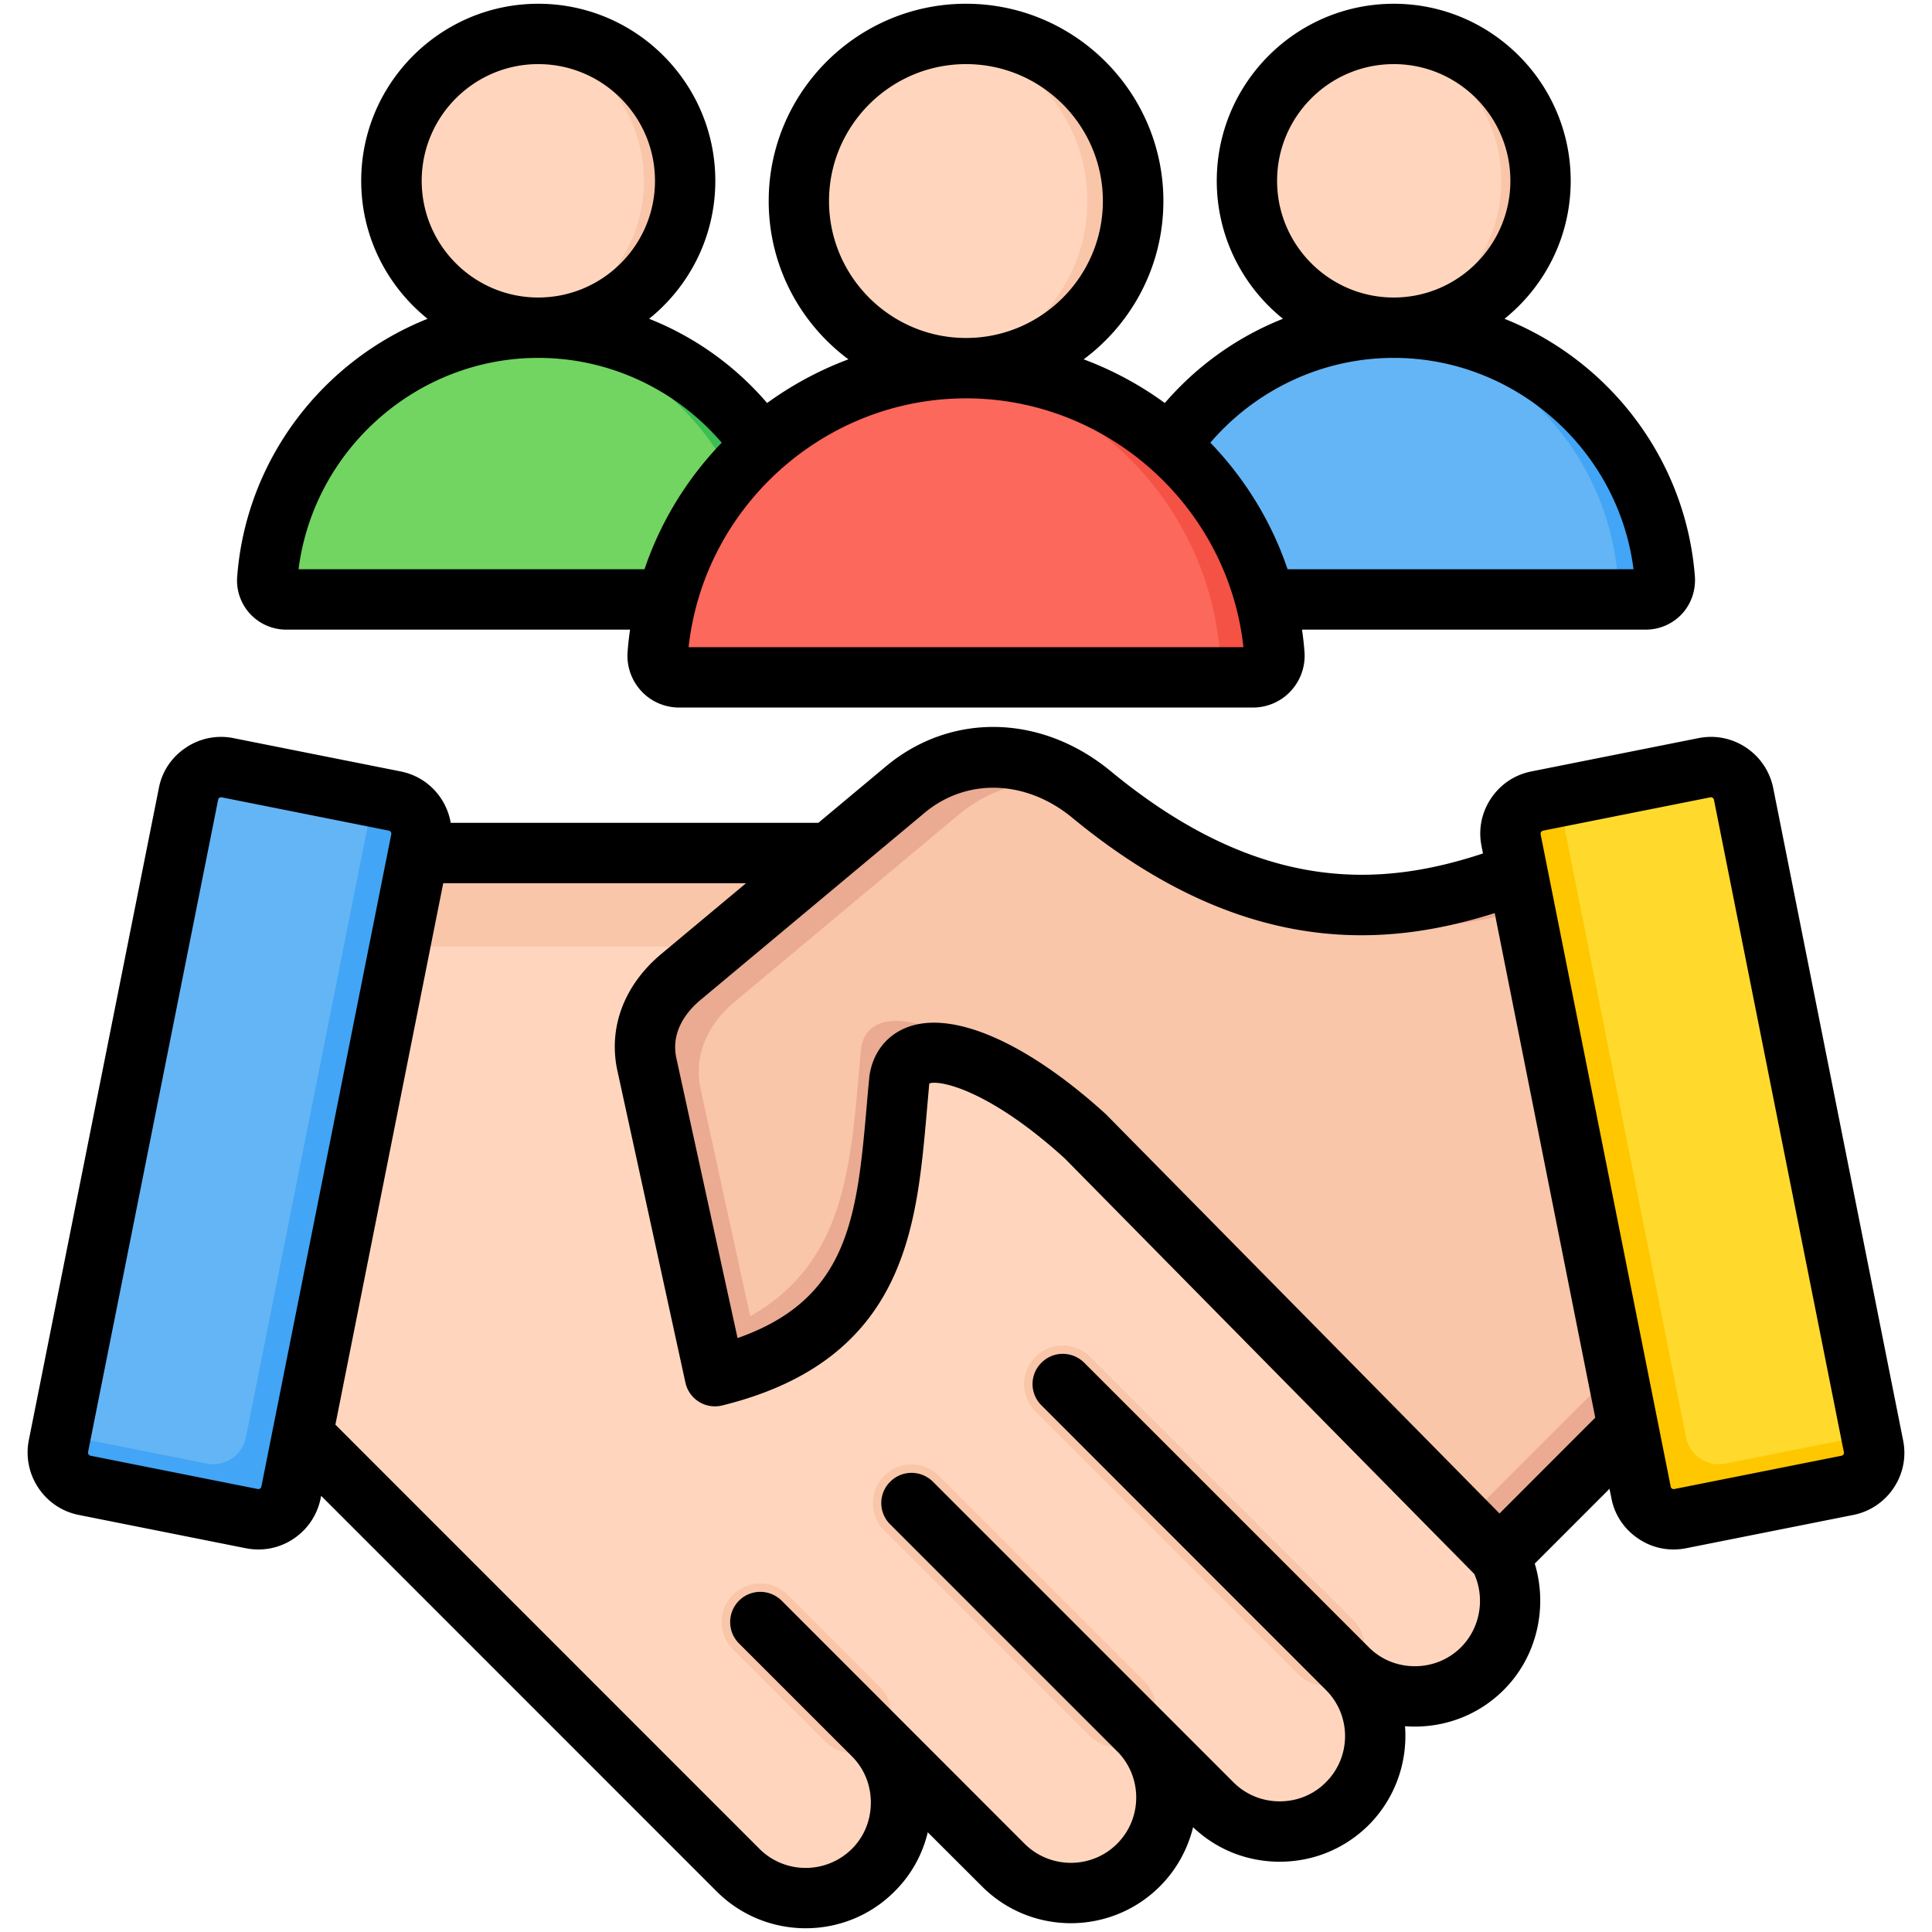 <svg xmlns="http://www.w3.org/2000/svg" version="1.1" xmlns:xlink="http://www.w3.org/1999/xlink" width="512" height="512" x="0" y="0" viewBox="0 0 512 512" style="enable-background:new 0 0 512 512" xml:space="preserve"><g><g fill-rule="evenodd" clip-rule="evenodd"><path fill="#FFD6BD" d="M247.656 226.063 392.85 406.375c9.849 9.85 9.848 25.961-.001 35.811-9.85 9.849-25.961 9.851-35.811.001 9.848 9.848 9.848 25.961 0 35.809s-25.962 9.85-35.81.001l-19.534-19.533c9.849 9.848 9.847 25.961 0 35.809-9.848 9.848-25.962 9.848-35.81.001l-34.469-34.469c9.848 9.848 9.848 25.961-.001 35.81-9.847 9.848-25.962 9.846-35.809 0L54.358 354.37 83 226.063z" opacity="1" data-original="#ffd6bd"></path><path fill="#F9C6AA" d="m247.656 226.063 19.951 24.776H77.47l5.531-24.776zM274.391 374.041c-4.004-4.004-4.004-10.497 0-14.501s10.497-4.004 14.502 0l69.756 69.756c4.004 4.004 4.004 10.498 0 14.502s-10.497 4.004-14.502 0zm-80.162 63.079c-4.004-4.004-4.004-10.497 0-14.502 4.004-4.004 10.497-4.004 14.502 0l24.467 24.467c4.004 4.004 4.004 10.497 0 14.502-4.004 4.004-10.497 4.004-14.502 0zm40.081-31.54 54.495 54.495c4.005 4.004 10.497 4.004 14.502 0 4.004-4.004 4.004-10.497 0-14.502l-54.495-54.495c-4.005-4.004-10.498-4.004-14.502 0-4.004 4.005-4.004 10.498 0 14.502z" opacity="1" data-original="#f9c6aa"></path><path fill="#64B5F6" d="m104.63 212.292-44.317-8.829c-4.758-.948-9.426 2.169-10.374 6.927L15.5 383.263c-.948 4.757 2.169 9.425 6.928 10.373l44.317 8.829c4.758.948 9.426-2.169 10.374-6.927l34.439-172.873c.947-4.757-2.17-9.425-6.928-10.373z" opacity="1" data-original="#64b5f6"></path><path fill="#42A5F5" d="m104.631 212.293-5.64-1.123-33.82 169.77c-.948 4.757-5.615 7.875-10.373 6.927l-38.68-7.706-.618 3.102c-.948 4.757 2.168 9.425 6.927 10.373l44.318 8.829c4.757.948 9.425-2.17 10.373-6.927l34.439-172.873c.948-4.757-2.169-9.425-6.926-10.372z" opacity="1" data-original="#42a5f5"></path><path fill="#F9C6AA" d="M465.577 344.204c-1.221.465-48.393-118.699-49.598-118.249-45.308 16.931-80.044 23.104-126.726-15.41-14.769-12.184-34.68-13.537-49.375-1.268l-59.424 49.615c-7.102 5.929-10.994 14.173-9.021 23.212l18.026 82.602c45.83-11.294 45.615-43.906 48.844-78.196 1.554-13.133 22.776-9.538 49.413 14.731L397.328 412.45z" opacity="1" data-original="#f9c6aa"></path><path fill="#EAAB92" d="m419.979 234.574-.117-.275-.116-.271-.115-.267-.225-.523-.11-.255-.108-.252-.107-.248-.005-.011-.204-.471-.102-.235-.1-.231-.099-.227-.097-.223-.19-.433-.092-.21-.09-.206-.089-.201-.019-.043-.145-.327-.338-.753-.098-.215-.312-.679-.064-.137a72.098 72.098 0 0 0-.301-.634l-.014-.031-.008-.015a21.025 21.025 0 0 0-.262-.523l-.02-.038c-.16-.308-.282-.514-.362-.614l-.002-.003c-.041-.05-.07-.072-.089-.065l-.928.346-.084.031-.084.031-.085.031-.084.031-.084.031-.084.031-.072.027-.013.004-.084.031-.084.031-.084.031-.084.031-.084.031-.084.031-.084.031-.084.031-.084.031-.084.031-.168.061-.084.031c-.921.337-1.838.669-2.75 1v.001c-29.843 10.744-55.339 16.04-83.27 5.659 30.472 16.751 56.983 14.224 87.457 4.361 14.05 33.924 39.749 98.148 40.646 97.807l-67.35 67.345 9.222 9.356 68.251-68.247c-1.016.387-33.962-82.349-45.596-109.631zM200.886 361.097c34.387-13.65 34.482-43.424 37.416-74.585 1.351-11.419 17.574-10.188 39.296 6.281l-.006-.006c-26.637-24.268-47.859-27.864-49.413-14.731-2.685 28.512-2.997 55.86-29.372 70.761l-13.124-60.141c-1.973-9.039 1.92-17.283 9.021-23.212l59.424-49.615c9.519-7.948 21.227-10.177 32.308-7.452-14.412-10.151-32.779-10.623-46.559.882l-59.424 49.615c-7.102 5.93-10.994 14.174-9.022 23.212l18.026 82.602c.707-.174 1.403-.354 2.088-.538l.051-.014a97.76 97.76 0 0 0 1.937-.544l.167-.049a97.034 97.034 0 0 0 1.762-.538l.274-.088a83.263 83.263 0 0 0 1.577-.523l.432-.149c.462-.161.919-.325 1.371-.491l.516-.192c.423-.159.841-.321 1.254-.485z" opacity="1" data-original="#eaab92"></path><path fill="#FFDA2D" d="m407.37 212.292 44.317-8.829c4.759-.948 9.426 2.169 10.374 6.927l34.44 172.873c.948 4.757-2.169 9.425-6.928 10.373l-44.317 8.829c-4.759.948-9.426-2.169-10.374-6.927l-34.439-172.873c-.949-4.757 2.168-9.425 6.927-10.373z" opacity="1" data-original="#ffda2d"></path><path fill="#FFC700" d="m407.368 212.293 5.64-1.123 33.821 169.771c.948 4.757 5.615 7.875 10.373 6.927l38.68-7.706.618 3.102c.948 4.757-2.168 9.425-6.927 10.373l-44.318 8.829c-4.757.948-9.425-2.17-10.373-6.927l-34.439-172.873c-.949-4.758 2.168-9.426 6.925-10.373z" opacity="1" data-original="#ffc700"></path><path fill="#64B5F6" d="M297.789 153.466c2.784-37.114 34.023-66.62 71.818-66.62s69.033 29.506 71.818 66.62a5.004 5.004 0 0 1-5.01 5.4H302.799a5.005 5.005 0 0 1-5.01-5.4z" opacity="1" data-original="#64b5f6"></path><path fill="#42A5F5" d="M363.276 87.129a72.058 72.058 0 0 1 6.331-.283c37.795 0 69.033 29.506 71.818 66.62a5.004 5.004 0 0 1-5.01 5.4h-12.662c2.94 0 5.23-2.467 5.01-5.4-2.628-35.02-30.589-63.261-65.487-66.337z" opacity="1" data-original="#42a5f5"></path><path fill="#FFD6BD" d="M369.607 86.846c21.439 0 38.924-17.486 38.924-38.925 0-21.438-17.485-38.924-38.924-38.924s-38.924 17.486-38.924 38.924c0 21.439 17.485 38.925 38.924 38.925z" opacity="1" data-original="#ffd6bd"></path><path fill="#F9C6AA" d="M369.607 8.997c-1.811 0-3.592.127-5.337.366 18.972 2.602 33.588 18.872 33.588 38.559S383.242 83.878 364.27 86.48c1.745.24 3.526.366 5.337.366 21.497 0 38.924-17.427 38.924-38.925S391.104 8.997 369.607 8.997z" opacity="1" data-original="#f9c6aa"></path><path fill="#72D561" d="M70.575 153.466c2.785-37.114 34.023-66.62 71.818-66.62s69.034 29.506 71.818 66.62a5.004 5.004 0 0 1-5.01 5.4H75.585a5.004 5.004 0 0 1-5.01-5.4z" opacity="1" data-original="#72d561"></path><path fill="#3CBE52" d="M136.062 87.129a72.058 72.058 0 0 1 6.331-.283c37.795 0 69.034 29.506 71.818 66.62a5.004 5.004 0 0 1-5.01 5.4h-12.663c2.94 0 5.23-2.467 5.01-5.4-2.627-35.02-30.589-63.261-65.486-66.337z" opacity="1" data-original="#3cbe52"></path><path fill="#FFD6BD" d="M142.392 86.846c21.439 0 38.924-17.486 38.924-38.925 0-21.438-17.485-38.924-38.924-38.924s-38.924 17.486-38.924 38.924c0 21.439 17.485 38.925 38.924 38.925z" opacity="1" data-original="#ffd6bd"></path><path fill="#F9C6AA" d="M142.393 8.997c-1.811 0-3.592.127-5.337.366 18.972 2.602 33.587 18.872 33.587 38.559s-14.616 35.957-33.587 38.558c1.745.24 3.526.366 5.337.366 21.497 0 38.924-17.427 38.924-38.925S163.89 8.997 142.393 8.997z" opacity="1" data-original="#f9c6aa"></path><path fill="#FC685B" d="M174.287 173.373c3.168-42.227 38.71-75.798 81.712-75.798s78.544 33.571 81.712 75.798a5.693 5.693 0 0 1-5.7 6.144H179.988a5.693 5.693 0 0 1-5.701-6.144z" opacity="1" data-original="#fc685b"></path><path fill="#F35244" d="M248.796 97.897a81.758 81.758 0 0 1 7.204-.322c43.002 0 78.544 33.57 81.712 75.798a5.693 5.693 0 0 1-5.7 6.144h-14.407a5.693 5.693 0 0 0 5.7-6.144c-2.99-39.844-34.803-71.975-74.509-75.476z" opacity="1" data-original="#f35244"></path><circle cx="256" cy="53.288" r="44.287" fill="#FFD6BD" transform="rotate(-88.1 256.075 53.339)" opacity="1" data-original="#ffd6bd"></circle><path fill="#F9C6AA" d="M255.999 9.002c-2.06 0-4.087.144-6.072.416 21.586 2.96 38.215 21.472 38.215 43.87 0 22.399-16.629 40.91-38.215 43.871 1.985.272 4.012.416 6.072.416 24.459 0 44.287-19.828 44.287-44.287 0-24.458-19.828-44.286-44.287-44.286z" opacity="1" data-original="#f9c6aa"></path><path d="M488.544 385.428a.922.922 0 0 1-.519.354l-44.328 8.828a.819.819 0 0 1-.613-.128.742.742 0 0 1-.33-.514l-34.472-172.875a.793.793 0 0 1 .142-.608c.094-.132.236-.302.519-.354l44.328-8.833a.751.751 0 0 1 .142-.014c.189 0 .33.075.472.146.094.09.283.25.33.514l34.425 172.875a.653.653 0 0 1-.096.609zm-91.156 15.662 25.371-25.399-26.644-133.715c-29.049 9.214-66.822 11.959-111.952-25.267-12.261-10.101-27.964-10.625-39.141-1.297l-59.418 49.615c-3.065 2.556-7.97 7.951-6.366 15.369l16.222 74.207c29.756-10.441 31.69-32.515 34.284-62.201.189-2.207.377-4.423.613-6.644v-.193c.755-6.362 4.48-11.233 10.186-13.369 12.072-4.504 31.737 4.145 52.58 23.126l.283.297zm-10.186 35.433c-3.254 3.249-7.592 5.041-12.261 5.041-4.621 0-9.007-1.792-12.214-5.041l-75.405-75.395c-3.159-3.127-8.205-3.127-11.318 0a7.937 7.937 0 0 0 0 11.313l75.358 75.396c6.791 6.753 6.791 17.741 0 24.498-3.207 3.249-7.593 5.041-12.214 5.041-4.669 0-9.007-1.792-12.261-5.041l-79.649-79.668c-3.16-3.127-8.205-3.122-11.318 0a7.935 7.935 0 0 0 0 11.313l60.126 60.135.047.028c6.697 6.758 6.697 17.722-.047 24.465-6.744 6.753-17.731 6.753-24.522 0l-64.37-64.403c-3.16-3.127-8.206-3.127-11.318 0-3.112 3.122-3.112 8.191 0 11.313l29.945 29.936v.005c3.254 3.254 4.999 7.602 4.999 12.242 0 4.65-1.745 8.998-4.999 12.252-6.791 6.753-17.778 6.753-24.522 0L88.884 377.548l28.577-143.495h80.262l-22.4 18.693c-9.95 8.295-14.194 19.618-11.695 31.058l18.014 82.601a8 8 0 0 0 9.714 6.065c21.74-5.352 36.264-15.816 44.422-32.006 7.027-13.973 8.441-29.851 9.903-46.663.189-2.131.377-4.277.566-6.428.047-.108.047-.193.047-.259 2.877-.986 16.081 1.882 35.887 19.891L390.69 417.109c2.926 6.507 1.558 14.35-3.488 19.414zm-318.266-42.04c.094-.09.283-.25.33-.514l34.425-172.875c.094-.425-.189-.877-.613-.962l-44.328-8.833a.749.749 0 0 0-.141-.014.86.86 0 0 0-.472.146.742.742 0 0 0-.33.514L23.335 384.82c-.047.259.047.476.141.608s.236.302.519.354l44.328 8.828c.236.052.472-.042.613-.127zm435.405-12.79-34.425-172.874a16.857 16.857 0 0 0-7.168-10.691c-3.726-2.499-8.205-3.395-12.638-2.518l-44.281 8.828c-4.433.877-8.205 3.419-10.705 7.163-2.499 3.74-3.395 8.224-2.499 12.619l.377 1.957c-26.503 8.748-58.664 11.191-98.653-21.81-18.391-15.161-42.347-15.656-59.607-1.24l-17.873 14.93h-97.427c-1.132-6.644-6.225-12.223-13.251-13.619l-44.328-8.828a16.622 16.622 0 0 0-12.591 2.518c-3.773 2.499-6.319 6.296-7.168 10.691L7.631 381.689a16.84 16.84 0 0 0 2.546 12.624 16.759 16.759 0 0 0 10.705 7.163l44.281 8.828c1.132.217 2.216.325 3.348.325a16.64 16.64 0 0 0 9.29-2.844 16.851 16.851 0 0 0 7.168-10.691l.142-.679 104.831 104.85c6.508 6.494 15.043 9.743 23.579 9.743 8.535 0 17.071-3.249 23.531-9.743 4.433-4.386 7.404-9.79 8.819-15.689l14.383 14.35c12.968 12.987 34.095 12.987 47.11-.005 4.48-4.485 7.404-9.941 8.818-15.699 6.177 5.909 14.289 9.153 22.966 9.153 8.913 0 17.26-3.457 23.579-9.729 7.121-7.163 10.327-16.798 9.62-26.182a34.07 34.07 0 0 0 2.594.099c8.913 0 17.307-3.457 23.579-9.733 8.771-8.757 11.742-21.829 8.205-33.458l19.806-19.82.519 2.542c.849 4.395 3.395 8.191 7.168 10.691a16.528 16.528 0 0 0 9.29 2.844 17.1 17.1 0 0 0 3.301-.325l44.328-8.828a16.756 16.756 0 0 0 10.705-7.163c2.499-3.74 3.395-8.224 2.499-12.62zM142.643 94.844c18.769 0 36.453 8.295 48.619 22.47-9.101 9.441-16.175 20.853-20.466 33.543H79.122c4.009-31.656 31.313-56.008 63.521-56.013zm-30.888-46.926c0-17.052 13.865-30.926 30.888-30.926 17.071 0 30.935 13.874 30.935 30.926 0 17.047-13.864 30.916-30.935 30.926-17.071-.01-30.888-13.879-30.888-30.926zm217.773 123.595c-4.056-37.174-35.887-65.945-73.518-65.945s-69.463 28.771-73.519 65.945zM219.699 53.279c0-20.009 16.316-36.288 36.311-36.288s36.264 16.279 36.264 36.288-16.27 36.288-36.264 36.288c-19.995 0-36.311-16.279-36.311-36.288zm149.63 41.565h.047c32.209.005 59.513 24.357 63.521 56.013h-91.674c-4.291-12.69-11.365-24.102-20.466-33.543 12.167-14.175 29.851-22.47 48.572-22.47zm-30.888-46.926c0-17.052 13.864-30.926 30.935-30.926 17.024 0 30.888 13.874 30.888 30.926 0 17.047-13.864 30.916-30.888 30.926h-.047c-17.023-.01-30.888-13.879-30.888-30.926zm-262.62 118.94h91.155a80.967 80.967 0 0 0-.66 5.913 13.736 13.736 0 0 0 3.631 10.361c2.547 2.782 6.225 4.376 10.045 4.376h152.036c3.82 0 7.498-1.594 10.045-4.381a13.732 13.732 0 0 0 3.631-10.356 80.905 80.905 0 0 0-.66-5.913h91.108c3.631 0 7.121-1.514 9.573-4.159 2.452-2.641 3.678-6.225 3.443-9.837-2.358-31.218-22.777-57.344-50.459-68.378 10.705-8.606 17.543-21.796 17.543-36.566 0-25.875-21.033-46.922-46.875-46.922-25.889 0-46.922 21.046-46.922 46.922 0 14.765 6.838 27.95 17.543 36.561-11.978 4.749-22.73 12.369-31.312 22.325a89.463 89.463 0 0 0-21.504-11.577c12.827-9.54 21.127-24.791 21.127-41.946 0-28.828-23.484-52.288-52.298-52.288-28.813 0-52.298 23.461-52.298 52.288 0 17.156 8.299 32.406 21.126 41.946-7.734 2.882-14.949 6.796-21.551 11.577a80.04 80.04 0 0 0-31.265-22.325c10.705-8.611 17.542-21.796 17.542-36.561 0-25.875-21.032-46.922-46.922-46.922-25.842 0-46.922 21.046-46.922 46.922 0 14.77 6.885 27.959 17.59 36.566-27.681 11.035-48.101 37.16-50.458 68.374-.283 3.612.99 7.196 3.442 9.842a13.062 13.062 0 0 0 9.526 4.158z" fill="#000000" opacity="1" data-original="#000000"></path></g></g></svg>